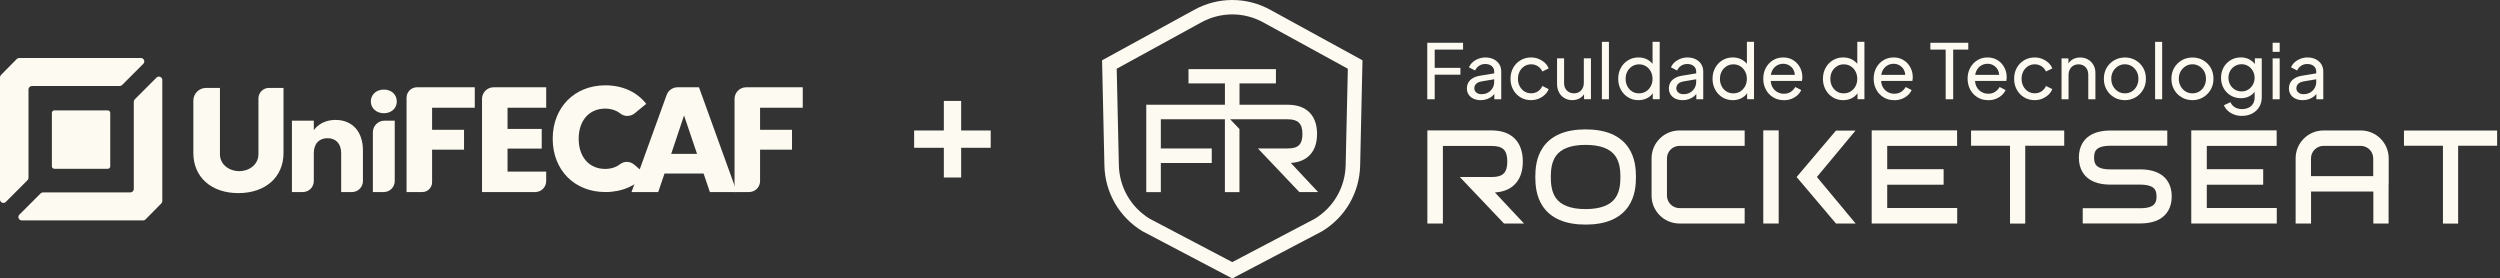 <svg width="431" height="48" viewBox="0 0 431 48" fill="none" xmlns="http://www.w3.org/2000/svg">
<rect x="0" y="0" width="431" height="48" fill="#333333" stroke="none"/>
<g clip-path="url(#clip0_4246_490)">
<path d="M58.819 26.427C58.819 24.751 57.893 23.824 56.459 23.824C55.026 23.824 54.1 24.751 54.1 26.427V31.216C54.1 32.262 53.252 33.11 52.206 33.11H50.328V20.803H54.1V22.436C54.849 21.4 56.172 20.672 57.827 20.672C60.672 20.672 62.569 22.612 62.569 25.92V31.216C62.569 32.262 61.721 33.11 60.675 33.11H58.819V26.428V26.427Z" fill="#FDFAF1"/>
<path d="M63.93 17.493C63.93 16.346 64.834 15.442 66.18 15.442C67.525 15.442 68.407 16.346 68.407 17.493C68.407 18.64 67.503 19.521 66.18 19.521C64.856 19.521 63.93 18.617 63.93 17.493ZM66.29 20.801H68.054V31.214C68.054 32.259 67.206 33.108 66.16 33.108H64.282V22.808C64.282 21.699 65.181 20.801 66.29 20.801H66.29Z" fill="#FDFAF1"/>
<path d="M71.891 15.045H81.851V18.57H74.492V22.378H79.999V25.8H74.492V31.423C74.492 32.353 73.737 33.108 72.806 33.108H70.091V16.846C70.091 15.851 70.898 15.046 71.891 15.046V15.045Z" fill="#FDFAF1"/>
<path d="M94.165 18.57H87.501V22.224H93.393V25.62H87.501V29.584H94.165V31.215C94.165 32.261 93.318 33.109 92.271 33.109H83.1V17.053C83.1 15.944 83.999 15.045 85.108 15.045H94.164V18.57H94.165Z" fill="#FDFAF1"/>
<path d="M121.301 29.919H114.559L113.478 33.109H108.872L114.929 16.37C115.217 15.575 115.972 15.045 116.817 15.045H120.503L127.038 33.109H122.381L121.301 29.919ZM117.93 19.909L115.717 26.522H120.168L117.93 19.909Z" fill="#FDFAF1"/>
<path d="M128.644 15.045H138.395V18.57H131.036V22.378H136.543V25.8H131.036V31.215C131.036 32.26 130.189 33.108 129.143 33.108H126.636V17.053C126.636 15.944 127.535 15.046 128.644 15.046V15.045Z" fill="#FDFAF1"/>
<path d="M33.334 26.387V17.352C33.334 16.139 34.317 15.155 35.531 15.155H37.918V26.596C37.918 28.34 39.48 29.503 41.236 29.503C42.993 29.503 44.554 28.341 44.554 26.596V16.971C44.554 15.968 45.367 15.155 46.37 15.155H48.877V26.387C48.877 30.526 45.768 33.293 41.093 33.293C36.419 33.293 33.334 30.526 33.334 26.387Z" fill="#FDFAF1"/>
<path d="M109.339 28.384C108.652 27.796 107.636 27.737 106.92 28.292C106.207 28.844 105.319 29.121 104.319 29.121C101.617 29.121 99.764 27.114 99.764 23.923C99.764 20.732 101.617 18.724 104.319 18.724C105.335 18.724 106.237 19.01 106.957 19.58C107.683 20.156 108.723 20.111 109.438 19.522L111.408 17.9C109.829 15.878 107.354 14.71 104.37 14.71C99.044 14.71 95.287 18.519 95.287 23.923C95.287 29.327 99.044 33.109 104.37 33.109C107.291 33.109 109.723 32.003 111.305 30.067L109.339 28.384Z" fill="#FDFAF1"/>
<path d="M18.586 19.035H9.364C9.132 19.035 8.944 19.223 8.944 19.454V28.677C8.944 28.909 9.132 29.096 9.364 29.096H18.586C18.818 29.096 19.006 28.909 19.006 28.677V19.454C19.006 19.223 18.818 19.035 18.586 19.035Z" fill="#FDFAF1"/>
<path d="M-0.002 13.341V34.4C-0.002 34.921 0.628 35.182 0.997 34.814L4.741 31.07C4.85 30.96 4.912 30.811 4.912 30.656V15.416C4.912 15.092 5.174 14.831 5.497 14.831H20.632C20.787 14.831 20.936 14.769 21.045 14.659L24.705 10.999C25.074 10.63 24.813 10.001 24.292 10.001H3.304C3.148 10.001 2.997 10.063 2.887 10.175L0.167 12.931C0.059 13.04 -0.002 13.187 -0.002 13.341Z" fill="#FDFAF1"/>
<path d="M27.979 34.66V13.792C27.979 13.27 27.349 13.009 26.98 13.378L23.236 17.122C23.126 17.232 23.065 17.38 23.065 17.536V32.586C23.065 32.909 22.803 33.171 22.48 33.171H7.417C7.262 33.171 7.113 33.232 7.004 33.342L3.344 37.002C2.975 37.371 3.236 38.001 3.757 38.001H24.673C24.829 38.001 24.98 37.938 25.089 37.827L27.81 35.072C27.918 34.962 27.979 34.815 27.979 34.661V34.66Z" fill="#FDFAF1"/>
</g>
<path d="M162.718 30.6V25.478H157.597V22.495H162.718V17.4H165.702V22.495H170.797V25.478H165.702V30.6H162.718Z" fill="#FDFAF1"/>
<path d="M260.888 32.024C261.982 31.096 262.535 29.687 262.535 27.84C262.535 24.439 260.582 22.486 257.181 22.486H246.078V38.535H248.755V25.163H257.181C259.11 25.163 259.858 25.911 259.858 27.84C259.858 29.769 259.11 30.518 257.181 30.518H251.676L259.294 38.54H262.744L257.72 33.18C259.022 33.098 260.087 32.714 260.888 32.029V32.024Z" fill="#FDFAF1"/>
<path d="M273.357 22.306H273.352C269.878 22.306 267.4 23.36 265.986 25.44C264.819 27.155 264.688 29.157 264.688 30.513C264.688 31.868 264.824 33.875 265.986 35.585C267.4 37.665 269.878 38.719 273.352 38.719H273.357C276.831 38.719 279.314 37.665 280.732 35.59C281.903 33.875 282.039 31.868 282.039 30.513C282.039 29.157 281.903 27.15 280.732 25.435C279.314 23.356 276.831 22.306 273.357 22.306ZM278.522 34.084C277.633 35.386 275.893 36.047 273.357 36.047H273.352C270.815 36.047 269.081 35.386 268.197 34.084C267.458 32.996 267.361 31.606 267.361 30.513C267.361 29.419 267.458 28.035 268.197 26.941C269.081 25.639 270.815 24.978 273.352 24.978C275.888 24.978 277.628 25.639 278.517 26.941C279.26 28.035 279.357 29.424 279.357 30.513C279.357 31.601 279.26 32.991 278.517 34.084H278.522Z" fill="#FDFAF1"/>
<path d="M372.629 30.143C371.725 29.521 370.496 29.201 368.975 29.201H363.824C361.235 29.201 361.021 28.151 361.021 27.165C361.021 26.179 361.239 25.129 363.824 25.129H373.64V22.505H363.824C362.304 22.505 361.07 22.821 360.171 23.448C359.364 24.007 358.397 25.105 358.397 27.165C358.397 29.225 359.359 30.323 360.171 30.882C361.074 31.504 362.304 31.825 363.824 31.825H368.975C369.942 31.825 370.69 31.99 371.142 32.301C371.419 32.49 371.783 32.86 371.783 33.861C371.783 34.861 371.565 35.896 368.98 35.896H359.063V38.52H368.98C370.501 38.52 371.735 38.204 372.634 37.578C373.44 37.019 374.407 35.921 374.407 33.861C374.407 31.8 373.445 30.702 372.634 30.143H372.629Z" fill="#FDFAF1"/>
<path d="M325.356 31.844H335.079V29.167H325.356V25.153H337.402V22.476H322.679V38.535H337.421V35.858H325.356V31.844Z" fill="#FDFAF1"/>
<path d="M380.451 31.844H390.174V29.167H380.451V25.153H392.496V22.476H377.774V38.535H392.516V35.858H380.451V31.844Z" fill="#FDFAF1"/>
<path d="M339.812 25.124H346.527V38.544H349.151V25.124H355.871V22.505H339.812V25.124Z" fill="#FDFAF1"/>
<path d="M430.503 22.505H414.444V25.124H421.164V38.544H423.783V25.124H430.503V22.505Z" fill="#FDFAF1"/>
<path d="M319.885 22.515H316.518L309.735 30.518L316.523 38.535H319.914L313.233 30.513L319.885 22.515Z" fill="#FDFAF1"/>
<path d="M306.645 22.476H303.987V38.535H306.645V22.476Z" fill="#FDFAF1"/>
<path d="M400.573 22.491C397.92 22.491 395.767 24.648 395.767 27.296V38.54H398.425V33.02H409.168V38.54H411.792V31.898C411.801 31.83 411.811 31.766 411.811 31.694V27.296C411.811 24.643 409.654 22.491 407.006 22.491H400.573ZM409.143 30.367H398.415V27.301C398.415 26.116 399.382 25.149 400.568 25.149H406.991C408.177 25.149 409.143 26.116 409.143 27.301V30.367Z" fill="#FDFAF1"/>
<path d="M284.731 33.729C284.731 36.382 286.889 38.535 289.537 38.535H300.78V35.877H289.537C288.351 35.877 287.384 34.91 287.384 33.725V27.301C287.384 26.116 288.351 25.149 289.537 25.149H300.78V22.491H289.537C286.884 22.491 284.731 24.648 284.731 27.296V33.729Z" fill="#FDFAF1"/>
<path d="M246.059 17.112V7.375H252.23V8.55H247.342V11.699H251.773V12.875H247.342V17.112H246.059Z" fill="#FDFAF1"/>
<path d="M255.248 17.267C254.786 17.267 254.378 17.18 254.023 17.01C253.668 16.84 253.392 16.607 253.192 16.305C252.993 16.004 252.891 15.659 252.891 15.265C252.891 14.872 252.974 14.551 253.134 14.25C253.295 13.949 253.547 13.696 253.892 13.487C254.237 13.278 254.669 13.128 255.194 13.045L257.808 12.613V13.633L255.466 14.026C255.014 14.104 254.684 14.25 254.48 14.459C254.276 14.668 254.174 14.925 254.174 15.232C254.174 15.518 254.29 15.761 254.519 15.951C254.747 16.14 255.039 16.237 255.389 16.237C255.831 16.237 256.22 16.145 256.545 15.955C256.871 15.766 257.128 15.513 257.318 15.193C257.507 14.872 257.599 14.512 257.599 14.119V12.326C257.599 11.942 257.459 11.631 257.177 11.393C256.895 11.155 256.521 11.033 256.059 11.033C255.656 11.033 255.301 11.135 254.995 11.339C254.684 11.543 254.456 11.816 254.31 12.156L253.251 11.607C253.382 11.286 253.591 10.995 253.877 10.737C254.164 10.479 254.499 10.275 254.883 10.13C255.267 9.984 255.666 9.906 256.083 9.906C256.623 9.906 257.099 10.008 257.507 10.212C257.915 10.416 258.236 10.703 258.469 11.062C258.698 11.422 258.814 11.845 258.814 12.326V17.112H257.624V15.78L257.847 15.858C257.701 16.135 257.497 16.383 257.245 16.592C256.992 16.801 256.696 16.966 256.356 17.088C256.015 17.209 255.646 17.272 255.243 17.272L255.248 17.267Z" fill="#FDFAF1"/>
<path d="M263.969 17.267C263.279 17.267 262.667 17.107 262.132 16.782C261.598 16.461 261.175 16.019 260.869 15.46C260.563 14.901 260.412 14.274 260.412 13.579C260.412 12.885 260.563 12.248 260.869 11.699C261.175 11.15 261.593 10.713 262.132 10.392C262.667 10.071 263.279 9.906 263.969 9.906C264.43 9.906 264.863 9.989 265.261 10.154C265.66 10.319 266.014 10.543 266.32 10.82C266.626 11.097 266.85 11.427 266.986 11.801L265.903 12.326C265.737 11.961 265.485 11.66 265.145 11.432C264.804 11.203 264.411 11.087 263.969 11.087C263.527 11.087 263.157 11.194 262.812 11.412C262.467 11.631 262.195 11.927 261.996 12.302C261.797 12.676 261.695 13.108 261.695 13.594C261.695 14.08 261.797 14.488 261.996 14.867C262.195 15.246 262.467 15.547 262.812 15.761C263.157 15.98 263.541 16.087 263.969 16.087C264.396 16.087 264.804 15.97 265.145 15.742C265.485 15.513 265.737 15.202 265.903 14.818L266.986 15.367C266.845 15.732 266.626 16.058 266.32 16.339C266.014 16.621 265.665 16.845 265.261 17.015C264.863 17.18 264.43 17.262 263.969 17.262V17.267Z" fill="#FDFAF1"/>
<path d="M271.078 17.267C270.573 17.267 270.116 17.151 269.713 16.913C269.31 16.675 268.994 16.349 268.77 15.926C268.547 15.504 268.435 15.018 268.435 14.469V10.062H269.65V14.337C269.65 14.687 269.723 14.993 269.863 15.251C270.009 15.513 270.209 15.717 270.466 15.863C270.724 16.009 271.015 16.087 271.35 16.087C271.686 16.087 271.977 16.014 272.235 15.863C272.492 15.717 272.691 15.504 272.837 15.222C272.983 14.945 273.051 14.614 273.051 14.231V10.062H274.28V17.107H273.09V15.732L273.284 15.849C273.119 16.291 272.837 16.641 272.444 16.888C272.045 17.136 271.593 17.262 271.078 17.262V17.267Z" fill="#FDFAF1"/>
<path d="M276.166 17.112V7.214H277.38V17.112H276.166Z" fill="#FDFAF1"/>
<path d="M282.467 17.267C281.806 17.267 281.209 17.107 280.684 16.781C280.154 16.461 279.741 16.019 279.435 15.46C279.129 14.901 278.978 14.279 278.978 13.589C278.978 12.899 279.129 12.253 279.435 11.699C279.741 11.145 280.154 10.708 280.684 10.387C281.209 10.066 281.806 9.901 282.467 9.901C283.05 9.901 283.57 10.027 284.022 10.275C284.474 10.523 284.833 10.858 285.096 11.276L284.901 11.578V7.209H286.131V17.107H284.94V15.606L285.096 15.815C284.853 16.276 284.498 16.636 284.032 16.888C283.565 17.141 283.045 17.267 282.472 17.267H282.467ZM282.569 16.091C283.011 16.091 283.41 15.985 283.76 15.766C284.109 15.547 284.386 15.251 284.59 14.872C284.794 14.493 284.896 14.07 284.896 13.599C284.896 13.127 284.794 12.69 284.59 12.311C284.386 11.932 284.109 11.636 283.76 11.417C283.41 11.198 283.016 11.092 282.569 11.092C282.122 11.092 281.738 11.203 281.388 11.427C281.034 11.65 280.757 11.947 280.558 12.316C280.358 12.685 280.256 13.118 280.256 13.604C280.256 14.09 280.358 14.498 280.558 14.877C280.757 15.256 281.034 15.557 281.379 15.771C281.729 15.989 282.122 16.096 282.569 16.096V16.091Z" fill="#FDFAF1"/>
<path d="M290.072 17.267C289.61 17.267 289.202 17.18 288.847 17.01C288.492 16.84 288.216 16.607 288.016 16.305C287.817 16.004 287.715 15.659 287.715 15.265C287.715 14.872 287.798 14.551 287.958 14.25C288.118 13.949 288.371 13.696 288.716 13.487C289.061 13.278 289.493 13.128 290.018 13.045L292.632 12.613V13.633L290.29 14.026C289.838 14.104 289.508 14.25 289.304 14.459C289.1 14.668 288.998 14.925 288.998 15.232C288.998 15.518 289.114 15.761 289.343 15.951C289.571 16.14 289.862 16.237 290.212 16.237C290.654 16.237 291.043 16.145 291.369 15.955C291.694 15.766 291.952 15.513 292.141 15.193C292.331 14.872 292.423 14.512 292.423 14.119V12.326C292.423 11.942 292.282 11.631 292.001 11.393C291.719 11.155 291.345 11.033 290.883 11.033C290.48 11.033 290.125 11.135 289.819 11.339C289.508 11.543 289.28 11.816 289.134 12.156L288.074 11.607C288.206 11.286 288.415 10.995 288.701 10.737C288.988 10.479 289.323 10.275 289.707 10.13C290.091 9.984 290.489 9.906 290.907 9.906C291.447 9.906 291.923 10.008 292.331 10.212C292.739 10.416 293.06 10.703 293.293 11.062C293.521 11.422 293.638 11.845 293.638 12.326V17.112H292.447V15.78L292.671 15.858C292.525 16.135 292.321 16.383 292.069 16.592C291.816 16.801 291.519 16.966 291.179 17.088C290.839 17.209 290.47 17.272 290.067 17.272L290.072 17.267Z" fill="#FDFAF1"/>
<path d="M298.729 17.267C298.069 17.267 297.471 17.107 296.946 16.781C296.417 16.461 296.003 16.019 295.697 15.46C295.391 14.901 295.241 14.279 295.241 13.589C295.241 12.899 295.391 12.253 295.697 11.699C296.003 11.145 296.417 10.708 296.946 10.387C297.471 10.066 298.069 9.901 298.729 9.901C299.312 9.901 299.832 10.027 300.284 10.275C300.736 10.523 301.096 10.858 301.358 11.276L301.164 11.578V7.209H302.393V17.107H301.203V15.606L301.358 15.815C301.115 16.276 300.76 16.636 300.294 16.888C299.827 17.141 299.308 17.267 298.734 17.267H298.729ZM298.831 16.091C299.274 16.091 299.672 15.985 300.022 15.766C300.372 15.547 300.649 15.251 300.853 14.872C301.057 14.493 301.159 14.07 301.159 13.599C301.159 13.127 301.057 12.69 300.853 12.311C300.649 11.932 300.372 11.636 300.022 11.417C299.672 11.198 299.278 11.092 298.831 11.092C298.384 11.092 298 11.203 297.651 11.427C297.296 11.65 297.019 11.947 296.82 12.316C296.621 12.685 296.519 13.118 296.519 13.604C296.519 14.09 296.621 14.498 296.82 14.877C297.019 15.256 297.296 15.557 297.641 15.771C297.991 15.989 298.384 16.096 298.831 16.096V16.091Z" fill="#FDFAF1"/>
<path d="M307.514 17.267C306.834 17.267 306.227 17.107 305.697 16.782C305.167 16.461 304.745 16.019 304.443 15.455C304.137 14.891 303.987 14.264 303.987 13.565C303.987 12.865 304.137 12.233 304.439 11.684C304.74 11.135 305.148 10.703 305.668 10.382C306.188 10.066 306.766 9.906 307.412 9.906C307.937 9.906 308.399 9.998 308.807 10.188C309.21 10.377 309.555 10.63 309.842 10.946C310.124 11.267 310.342 11.626 310.498 12.029C310.648 12.433 310.726 12.855 310.726 13.293C310.726 13.39 310.721 13.497 310.707 13.613C310.692 13.73 310.678 13.842 310.663 13.949H304.886V12.904H309.958L309.385 13.375C309.463 12.924 309.419 12.515 309.254 12.161C309.089 11.801 308.846 11.519 308.52 11.31C308.199 11.101 307.83 10.995 307.422 10.995C307.014 10.995 306.64 11.101 306.3 11.31C305.96 11.519 305.697 11.816 305.508 12.204C305.318 12.593 305.245 13.05 305.279 13.584C305.245 14.099 305.323 14.551 305.522 14.935C305.717 15.324 305.998 15.625 306.358 15.839C306.718 16.053 307.116 16.16 307.539 16.16C308.01 16.16 308.404 16.053 308.729 15.834C309.055 15.615 309.312 15.338 309.511 14.998L310.532 15.523C310.391 15.844 310.177 16.14 309.885 16.407C309.594 16.675 309.249 16.884 308.851 17.044C308.452 17.204 308.01 17.277 307.524 17.277L307.514 17.267Z" fill="#FDFAF1"/>
<path d="M317.763 17.267C317.102 17.267 316.504 17.107 315.98 16.781C315.45 16.461 315.037 16.019 314.731 15.46C314.425 14.901 314.274 14.279 314.274 13.589C314.274 12.899 314.425 12.253 314.731 11.699C315.037 11.145 315.45 10.708 315.98 10.387C316.504 10.066 317.102 9.901 317.763 9.901C318.346 9.901 318.866 10.027 319.318 10.275C319.77 10.523 320.129 10.858 320.391 11.276L320.197 11.578V7.209H321.426V17.107H320.236V15.606L320.391 15.815C320.149 16.276 319.794 16.636 319.327 16.888C318.861 17.141 318.341 17.267 317.768 17.267H317.763ZM317.865 16.091C318.307 16.091 318.705 15.985 319.055 15.766C319.405 15.547 319.682 15.251 319.886 14.872C320.09 14.493 320.192 14.07 320.192 13.599C320.192 13.127 320.09 12.69 319.886 12.311C319.682 11.932 319.405 11.636 319.055 11.417C318.705 11.198 318.312 11.092 317.865 11.092C317.418 11.092 317.034 11.203 316.684 11.427C316.329 11.65 316.052 11.947 315.853 12.316C315.654 12.685 315.552 13.118 315.552 13.604C315.552 14.09 315.654 14.498 315.853 14.877C316.052 15.256 316.329 15.557 316.674 15.771C317.024 15.989 317.418 16.096 317.865 16.096V16.091Z" fill="#FDFAF1"/>
<path d="M326.548 17.267C325.867 17.267 325.26 17.107 324.73 16.782C324.201 16.461 323.778 16.019 323.477 15.455C323.171 14.891 323.02 14.264 323.02 13.565C323.02 12.865 323.171 12.233 323.472 11.684C323.773 11.135 324.181 10.703 324.701 10.382C325.221 10.066 325.799 9.906 326.446 9.906C326.97 9.906 327.432 9.998 327.84 10.188C328.243 10.377 328.588 10.63 328.875 10.946C329.157 11.267 329.376 11.626 329.531 12.029C329.682 12.433 329.759 12.855 329.759 13.293C329.759 13.39 329.754 13.497 329.74 13.613C329.725 13.73 329.711 13.842 329.696 13.949H323.919V12.904H328.992L328.418 13.375C328.496 12.924 328.452 12.515 328.287 12.161C328.122 11.801 327.879 11.519 327.553 11.31C327.233 11.101 326.864 10.995 326.455 10.995C326.047 10.995 325.673 11.101 325.333 11.31C324.993 11.519 324.73 11.816 324.541 12.204C324.351 12.593 324.279 13.05 324.313 13.584C324.279 14.099 324.356 14.551 324.555 14.935C324.75 15.324 325.032 15.625 325.391 15.839C325.751 16.053 326.149 16.16 326.572 16.16C327.043 16.16 327.437 16.053 327.762 15.834C328.088 15.615 328.345 15.338 328.545 14.998L329.565 15.523C329.424 15.844 329.21 16.14 328.919 16.407C328.627 16.675 328.282 16.884 327.884 17.044C327.485 17.199 327.043 17.277 326.557 17.277L326.548 17.267Z" fill="#FDFAF1"/>
<path d="M335.434 17.112V8.55H332.796V7.375H339.331V8.55H336.731V17.112H335.434Z" fill="#FDFAF1"/>
<path d="M342.742 17.267C342.061 17.267 341.454 17.107 340.924 16.782C340.395 16.461 339.972 16.019 339.671 15.455C339.364 14.891 339.214 14.264 339.214 13.565C339.214 12.865 339.365 12.233 339.666 11.684C339.967 11.135 340.375 10.703 340.895 10.382C341.415 10.066 341.993 9.906 342.639 9.906C343.164 9.906 343.626 9.998 344.034 10.188C344.437 10.377 344.782 10.63 345.069 10.946C345.351 11.267 345.569 11.626 345.725 12.029C345.875 12.433 345.953 12.855 345.953 13.293C345.953 13.39 345.948 13.497 345.934 13.613C345.919 13.73 345.905 13.842 345.89 13.949H340.113V12.904H345.185L344.612 13.375C344.69 12.924 344.646 12.515 344.481 12.161C344.316 11.801 344.073 11.519 343.747 11.31C343.427 11.101 343.057 10.995 342.649 10.995C342.241 10.995 341.867 11.101 341.527 11.31C341.187 11.519 340.924 11.816 340.735 12.204C340.545 12.593 340.472 13.05 340.506 13.584C340.472 14.099 340.55 14.551 340.749 14.935C340.944 15.324 341.226 15.625 341.585 15.839C341.945 16.053 342.343 16.16 342.766 16.16C343.237 16.16 343.631 16.053 343.956 15.834C344.277 15.615 344.539 15.338 344.738 14.998L345.759 15.523C345.618 15.844 345.404 16.14 345.113 16.407C344.821 16.675 344.476 16.884 344.078 17.044C343.679 17.204 343.237 17.277 342.751 17.277L342.742 17.267Z" fill="#FDFAF1"/>
<path d="M350.793 17.267C350.103 17.267 349.491 17.107 348.957 16.782C348.422 16.461 348 16.019 347.693 15.46C347.387 14.901 347.237 14.274 347.237 13.579C347.237 12.885 347.387 12.248 347.693 11.699C348 11.15 348.417 10.713 348.957 10.392C349.491 10.071 350.103 9.906 350.793 9.906C351.255 9.906 351.687 9.989 352.086 10.154C352.484 10.319 352.839 10.543 353.145 10.82C353.451 11.097 353.675 11.427 353.811 11.801L352.727 12.326C352.562 11.961 352.309 11.66 351.969 11.432C351.629 11.203 351.236 11.087 350.793 11.087C350.351 11.087 349.982 11.194 349.637 11.412C349.292 11.631 349.02 11.927 348.821 12.302C348.621 12.676 348.519 13.108 348.519 13.594C348.519 14.08 348.621 14.488 348.821 14.867C349.02 15.246 349.292 15.547 349.637 15.761C349.982 15.98 350.366 16.087 350.793 16.087C351.221 16.087 351.629 15.97 351.969 15.742C352.309 15.513 352.562 15.202 352.727 14.818L353.811 15.367C353.67 15.732 353.451 16.058 353.145 16.339C352.839 16.621 352.489 16.845 352.086 17.015C351.683 17.185 351.255 17.262 350.793 17.262V17.267Z" fill="#FDFAF1"/>
<path d="M355.409 17.112V10.066H356.599V11.441L356.405 11.325C356.58 10.883 356.862 10.533 357.245 10.285C357.634 10.037 358.091 9.911 358.611 9.911C359.13 9.911 359.568 10.023 359.961 10.251C360.36 10.479 360.671 10.79 360.904 11.194C361.137 11.597 361.249 12.049 361.249 12.554V17.117H360.02V12.948C360.02 12.554 359.952 12.224 359.811 11.952C359.67 11.68 359.475 11.471 359.218 11.32C358.96 11.169 358.669 11.092 358.334 11.092C357.998 11.092 357.707 11.169 357.449 11.32C357.192 11.471 356.988 11.684 356.842 11.961C356.691 12.238 356.619 12.564 356.619 12.948V17.117H355.404L355.409 17.112Z" fill="#FDFAF1"/>
<path d="M366.337 17.267C365.657 17.267 365.045 17.107 364.496 16.791C363.947 16.475 363.509 16.033 363.189 15.479C362.868 14.921 362.703 14.289 362.703 13.584C362.703 12.88 362.863 12.253 363.179 11.704C363.495 11.155 363.932 10.717 364.481 10.397C365.03 10.076 365.647 9.911 366.337 9.911C367.027 9.911 367.63 10.071 368.179 10.387C368.728 10.708 369.16 11.14 369.481 11.689C369.801 12.238 369.957 12.87 369.957 13.584C369.957 14.299 369.792 14.935 369.461 15.484C369.131 16.038 368.694 16.475 368.15 16.791C367.605 17.107 367.003 17.267 366.337 17.267ZM366.337 16.091C366.774 16.091 367.168 15.985 367.523 15.766C367.877 15.547 368.154 15.246 368.358 14.862C368.562 14.478 368.665 14.051 368.665 13.579C368.665 13.108 368.562 12.676 368.358 12.306C368.154 11.937 367.873 11.641 367.523 11.417C367.168 11.194 366.774 11.082 366.337 11.082C365.9 11.082 365.492 11.194 365.142 11.417C364.787 11.641 364.51 11.937 364.296 12.306C364.087 12.676 363.981 13.103 363.981 13.579C363.981 14.056 364.087 14.478 364.296 14.862C364.505 15.246 364.787 15.547 365.142 15.766C365.497 15.985 365.895 16.091 366.337 16.091Z" fill="#FDFAF1"/>
<path d="M371.541 17.112V7.214H372.756V17.112H371.541Z" fill="#FDFAF1"/>
<path d="M377.983 17.267C377.303 17.267 376.691 17.107 376.142 16.791C375.593 16.475 375.155 16.033 374.835 15.479C374.514 14.921 374.349 14.289 374.349 13.584C374.349 12.88 374.509 12.253 374.825 11.704C375.141 11.155 375.578 10.717 376.127 10.397C376.676 10.076 377.293 9.911 377.983 9.911C378.673 9.911 379.276 10.071 379.825 10.387C380.374 10.708 380.806 11.14 381.127 11.689C381.448 12.238 381.603 12.87 381.603 13.584C381.603 14.299 381.438 14.935 381.108 15.484C380.777 16.038 380.34 16.475 379.796 16.791C379.252 17.107 378.649 17.267 377.983 17.267ZM377.983 16.091C378.421 16.091 378.814 15.985 379.169 15.766C379.524 15.547 379.801 15.246 380.005 14.862C380.209 14.478 380.311 14.051 380.311 13.579C380.311 13.108 380.209 12.676 380.005 12.306C379.801 11.937 379.519 11.641 379.169 11.417C378.814 11.194 378.421 11.082 377.983 11.082C377.546 11.082 377.138 11.194 376.788 11.417C376.433 11.641 376.157 11.937 375.943 12.306C375.734 12.676 375.627 13.103 375.627 13.579C375.627 14.056 375.734 14.478 375.943 14.862C376.152 15.246 376.433 15.547 376.788 15.766C377.143 15.985 377.541 16.091 377.983 16.091Z" fill="#FDFAF1"/>
<path d="M386.55 19.983C386.055 19.983 385.593 19.906 385.17 19.75C384.748 19.595 384.388 19.376 384.087 19.104C383.786 18.832 383.557 18.511 383.402 18.142L384.539 17.617C384.66 17.948 384.894 18.229 385.238 18.463C385.583 18.691 386.016 18.808 386.541 18.808C386.939 18.808 387.303 18.73 387.634 18.579C387.959 18.429 388.222 18.2 388.411 17.899C388.601 17.598 388.698 17.233 388.698 16.806V15.222L388.922 15.455C388.679 15.936 388.329 16.3 387.867 16.553C387.411 16.806 386.905 16.932 386.356 16.932C385.695 16.932 385.103 16.777 384.578 16.466C384.053 16.155 383.645 15.732 383.348 15.197C383.052 14.663 382.906 14.065 382.906 13.414C382.906 12.763 383.052 12.156 383.348 11.621C383.645 11.092 384.053 10.669 384.573 10.358C385.093 10.047 385.681 9.896 386.346 9.896C386.895 9.896 387.396 10.023 387.843 10.271C388.29 10.518 388.649 10.858 388.922 11.296L388.737 11.621V10.052H389.927V16.796C389.927 17.408 389.781 17.952 389.495 18.429C389.208 18.91 388.81 19.284 388.3 19.561C387.789 19.833 387.206 19.974 386.555 19.974L386.55 19.983ZM386.458 15.761C386.876 15.761 387.255 15.654 387.59 15.445C387.925 15.236 388.193 14.954 388.392 14.6C388.591 14.245 388.693 13.851 388.693 13.414C388.693 12.977 388.591 12.593 388.392 12.238C388.193 11.879 387.925 11.597 387.59 11.388C387.255 11.179 386.876 11.072 386.458 11.072C386.04 11.072 385.642 11.174 385.297 11.388C384.947 11.597 384.675 11.879 384.48 12.229C384.286 12.583 384.184 12.977 384.184 13.414C384.184 13.851 384.281 14.245 384.48 14.6C384.675 14.954 384.947 15.232 385.292 15.445C385.637 15.654 386.026 15.761 386.463 15.761H386.458Z" fill="#FDFAF1"/>
<path d="M391.802 8.939V7.37H393.017V8.939H391.802ZM391.802 17.112V10.066H393.017V17.112H391.802Z" fill="#FDFAF1"/>
<path d="M396.968 17.267C396.506 17.267 396.098 17.18 395.743 17.01C395.389 16.84 395.112 16.607 394.912 16.305C394.713 16.004 394.611 15.659 394.611 15.265C394.611 14.872 394.694 14.551 394.854 14.25C395.014 13.949 395.267 13.696 395.612 13.487C395.957 13.278 396.389 13.128 396.914 13.045L399.528 12.613V13.633L397.186 14.026C396.734 14.104 396.404 14.25 396.2 14.459C395.996 14.668 395.894 14.925 395.894 15.232C395.894 15.518 396.011 15.761 396.239 15.951C396.467 16.14 396.759 16.237 397.108 16.237C397.551 16.237 397.939 16.145 398.265 15.955C398.591 15.766 398.848 15.513 399.038 15.193C399.227 14.872 399.319 14.512 399.319 14.119V12.326C399.319 11.942 399.178 11.631 398.897 11.393C398.615 11.155 398.241 11.033 397.779 11.033C397.376 11.033 397.021 11.135 396.715 11.339C396.404 11.543 396.176 11.816 396.03 12.156L394.971 11.607C395.102 11.286 395.311 10.995 395.597 10.737C395.884 10.479 396.219 10.275 396.603 10.13C396.987 9.984 397.385 9.906 397.803 9.906C398.343 9.906 398.819 10.008 399.227 10.212C399.635 10.416 399.956 10.703 400.189 11.062C400.418 11.422 400.534 11.845 400.534 12.326V17.112H399.344V15.78L399.567 15.858C399.421 16.135 399.217 16.383 398.965 16.592C398.712 16.801 398.416 16.966 398.075 17.088C397.735 17.209 397.366 17.272 396.963 17.272L396.968 17.267Z" fill="#FDFAF1"/>
<path d="M222.547 28.088C223.766 28.011 224.762 27.651 225.515 27.009C226.54 26.135 227.06 24.818 227.06 23.084C227.06 19.891 225.229 18.059 222.036 18.059H213.693V14.381H219.971V11.923H204.899V14.381H211.177V18.059L197.615 18.05V33.122H200.127V28.103H208.908V25.591H200.127V20.562H211.172V33.122H213.684V22.248L212.085 20.567H222.027C223.742 20.567 224.539 21.276 224.539 23.079C224.539 24.881 223.834 25.591 222.027 25.591H216.861L224.009 33.117H227.245L222.532 28.088H222.547Z" fill="#FDFAF1"/>
<path d="M212.44 48L196.935 39.852C192.946 37.427 190.507 33.2 190.4 28.535L189.997 10.397L205.91 1.68C210.001 -0.56 214.889 -0.56 218.98 1.68L234.893 10.397L234.49 28.535C234.383 33.2 231.944 37.432 227.955 39.852L227.887 39.891L212.45 48H212.44ZM198.194 37.704L212.44 45.187L226.687 37.704C229.927 35.721 231.91 32.276 231.992 28.477L232.367 11.85L217.78 3.857C214.437 2.025 210.448 2.025 207.105 3.857L192.519 11.85L192.893 28.477C192.975 32.276 194.963 35.721 198.199 37.704H198.194Z" fill="#FDFAF1"/>
<defs>
<clipPath id="clip0_4246_490">
<rect width="138.397" height="28" fill="white" transform="translate(0 10)"/>
</clipPath>
</defs>
</svg>
